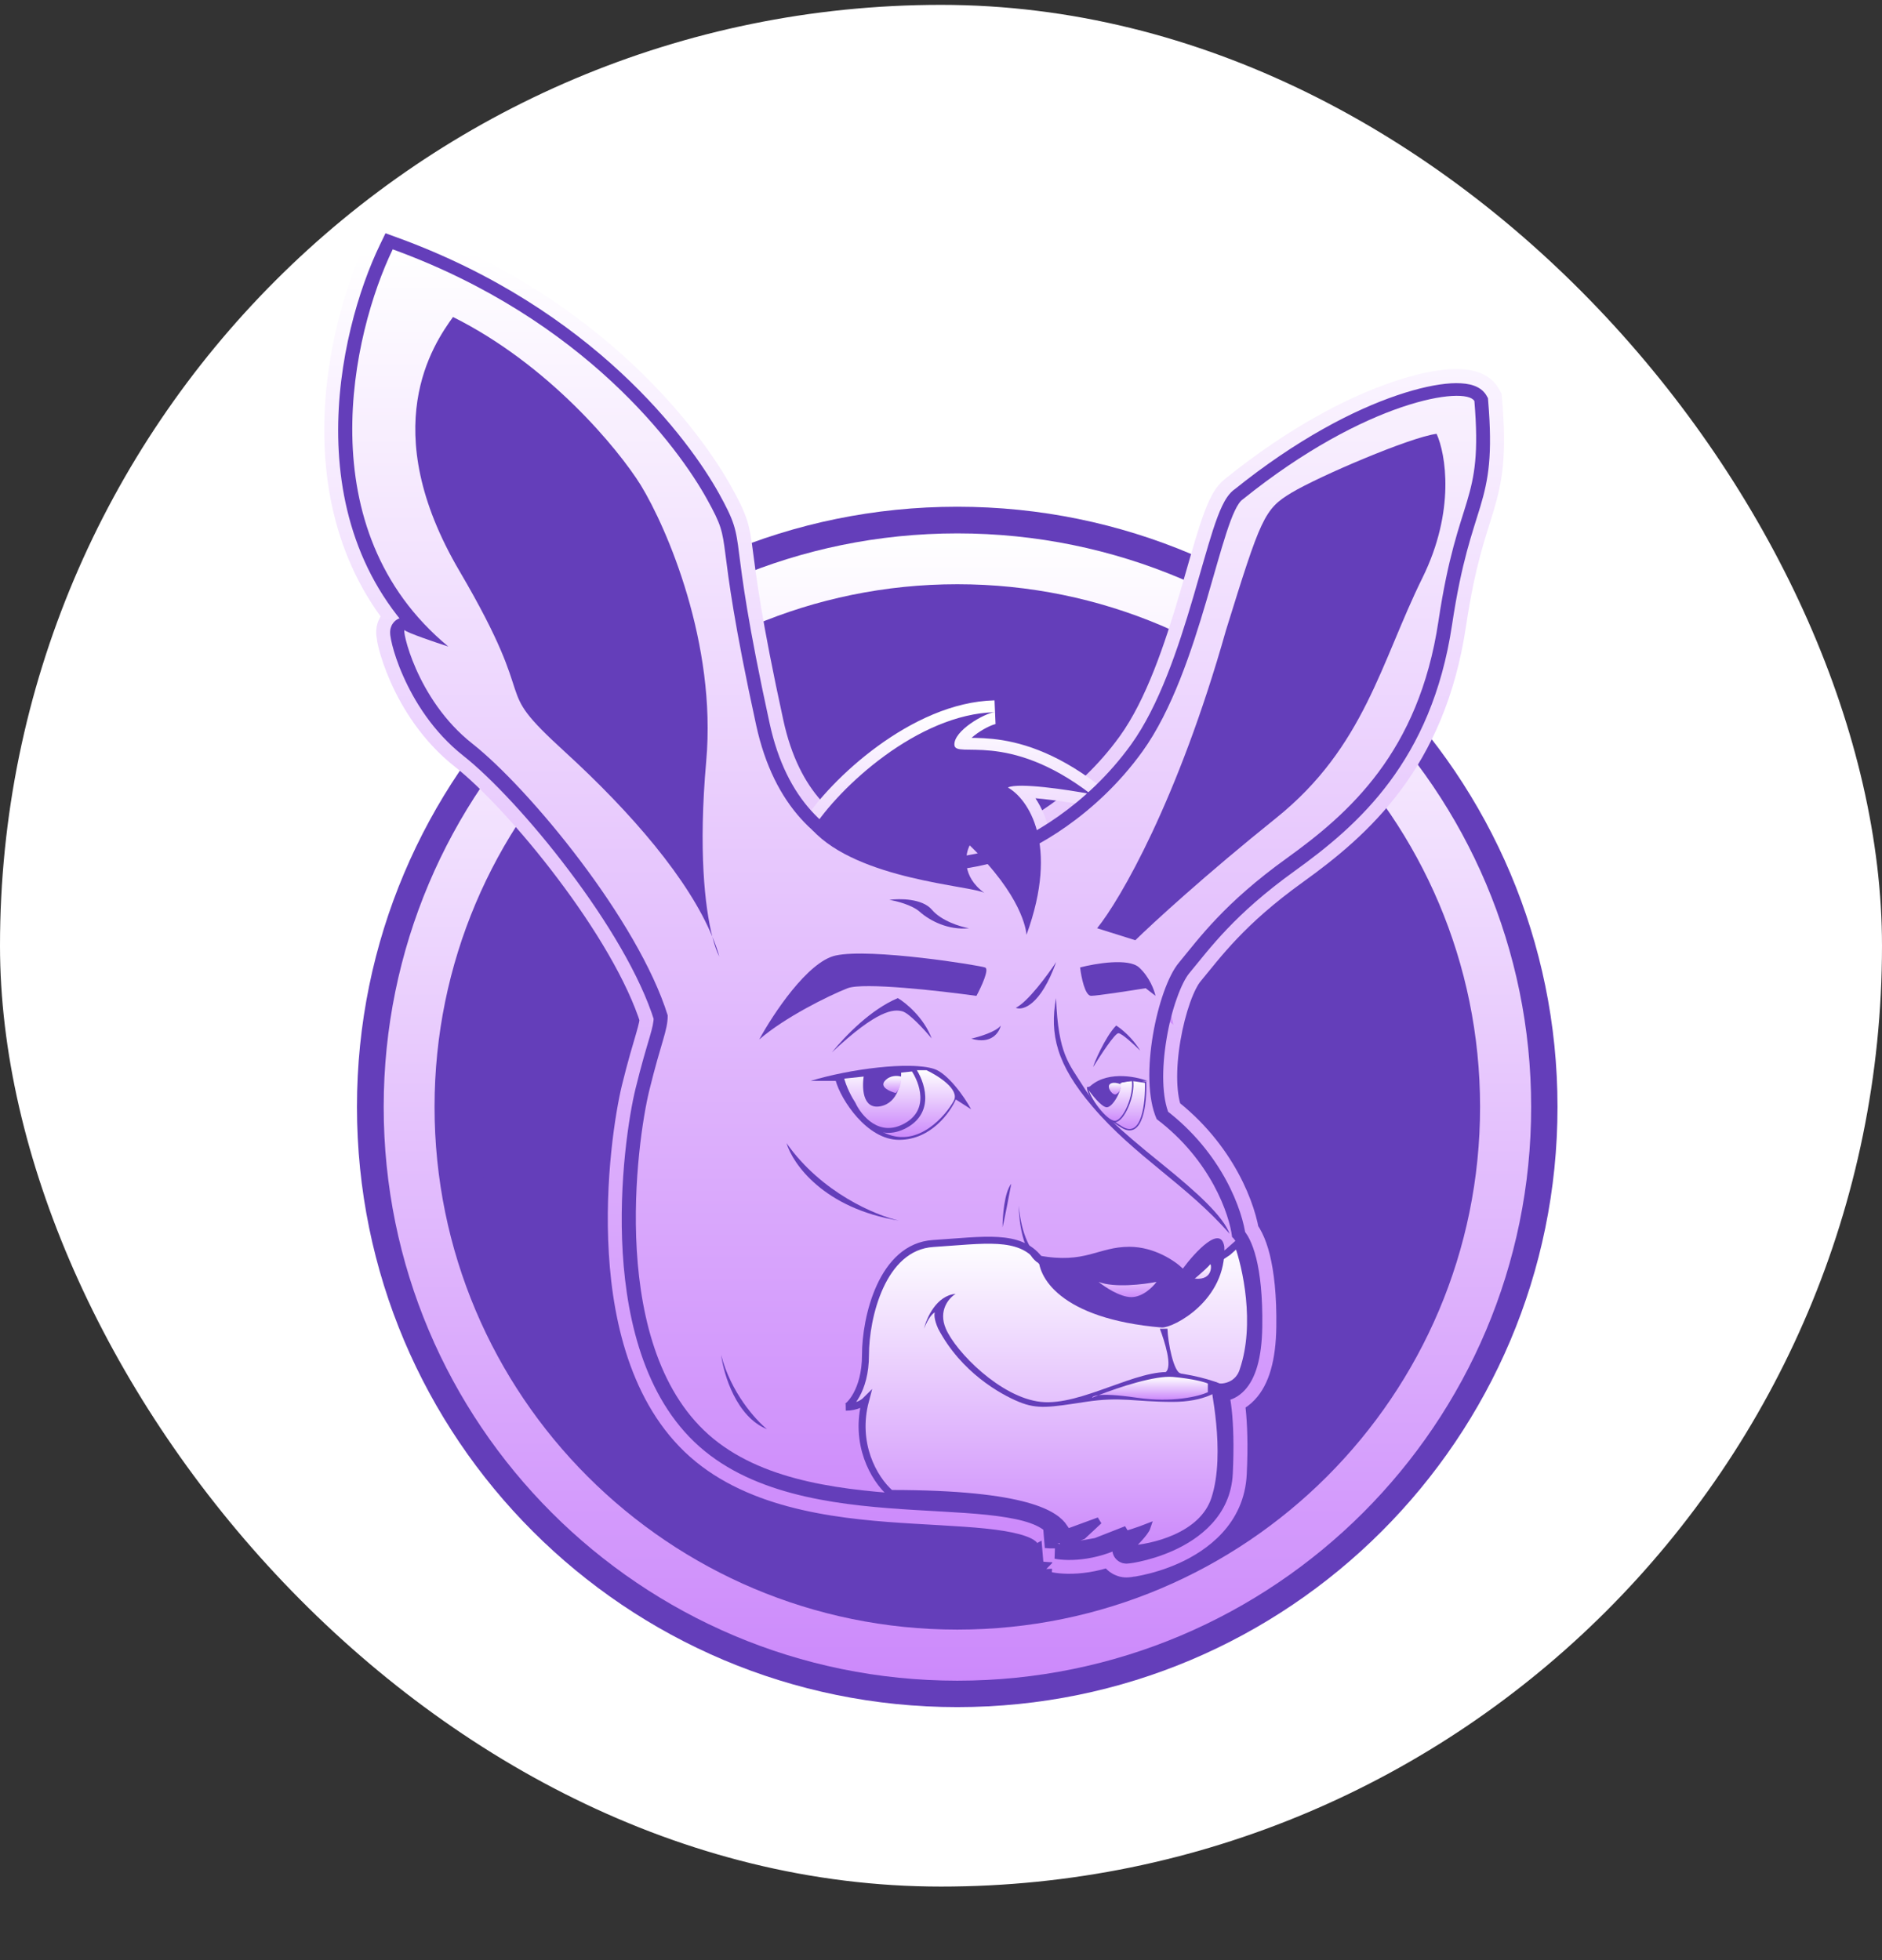 <svg width="24" height="25" viewBox="0 0 24 25" fill="none" xmlns="http://www.w3.org/2000/svg">
<rect x="0" y="0" width="24" height="25" fill="#333333" stroke="none"/>
<rect y="0.062" width="24" height="24" rx="12" fill="white"/>
<path d="M12.207 21.773C16.435 21.773 19.862 18.346 19.862 14.118C19.862 9.89 16.435 6.463 12.207 6.463C7.979 6.463 4.552 9.89 4.552 14.118C4.552 18.346 7.979 21.773 12.207 21.773Z" fill="#643EBA"/>
<path d="M12.209 21.436C16.25 21.436 19.526 18.16 19.526 14.119C19.526 10.079 16.25 6.803 12.209 6.803C8.168 6.803 4.893 10.079 4.893 14.119C4.893 18.16 8.168 21.436 12.209 21.436Z" fill="url(#paint0_linear_4491_1988)"/>
<path d="M12.208 20.504C15.735 20.504 18.594 17.645 18.594 14.118C18.594 10.591 15.735 7.732 12.208 7.732C8.681 7.732 5.822 10.591 5.822 14.118C5.822 17.645 8.681 20.504 12.208 20.504Z" fill="#643EBA" stroke="#643EBA" stroke-width="0.561"/>
<path d="M5.006 3.195L5.128 2.86L4.826 2.75L4.686 3.04L5.006 3.195ZM5.716 8.262L5.606 8.6L5.943 7.987L5.716 8.262ZM8.514 12.966H8.87V12.912L8.854 12.861L8.514 12.966ZM13.539 19.509L13.637 19.851L14.066 19.729L13.852 19.338L13.539 19.509ZM13.344 19.564L13.246 19.222L13.305 19.918L13.344 19.564ZM13.971 19.425L14.216 19.684L13.762 19.136L13.971 19.425ZM13.483 19.703L13.439 19.35L13.414 20.053L13.483 19.703ZM14.347 19.509L14.535 19.811L14.163 19.203L14.347 19.509ZM14.235 19.606L13.98 19.358L13.343 20.012L14.255 19.962L14.235 19.606ZM14.611 19.467L14.945 19.59L14.359 19.215L14.611 19.467ZM15.46 17.671L15.611 17.349L14.647 16.897L15.145 17.838L15.46 17.671ZM15.711 15.792L15.357 15.833L15.374 15.985L15.497 16.077L15.711 15.792ZM14.75 14.289L14.425 14.434L14.462 14.518L14.535 14.573L14.75 14.289ZM18.801 5.13L19.156 5.1L19.149 5.021L19.11 4.953L18.801 5.13ZM15.85 6.382L16.044 6.681L16.059 6.671L16.073 6.66L15.85 6.382ZM12.843 10.962L12.732 10.623L12.729 10.625L12.726 10.626L12.843 10.962ZM4.686 3.04C4.408 3.614 4.118 4.563 4.136 5.575C4.153 6.595 4.486 7.706 5.489 8.536L5.943 7.987C5.143 7.325 4.863 6.436 4.848 5.563C4.833 4.681 5.089 3.843 5.327 3.35L4.686 3.04ZM5.826 7.923C5.743 7.896 5.616 7.853 5.507 7.814C5.452 7.794 5.406 7.776 5.373 7.763C5.357 7.756 5.348 7.752 5.345 7.75C5.344 7.75 5.348 7.752 5.355 7.756C5.358 7.758 5.383 7.773 5.411 7.801L4.908 8.305C4.959 8.356 5.019 8.384 5.027 8.388C5.05 8.4 5.076 8.411 5.1 8.421C5.148 8.441 5.206 8.463 5.265 8.484C5.383 8.527 5.518 8.572 5.606 8.6L5.826 7.923ZM5.411 7.801C5.393 7.782 5.347 7.74 5.275 7.715C5.187 7.685 5.073 7.684 4.969 7.749C4.883 7.802 4.844 7.875 4.83 7.908C4.813 7.946 4.806 7.978 4.803 7.995C4.793 8.053 4.799 8.105 4.801 8.117C4.806 8.163 4.816 8.216 4.829 8.268C4.857 8.377 4.905 8.525 4.978 8.691C5.123 9.02 5.38 9.448 5.802 9.78L6.243 9.221C5.941 8.983 5.745 8.665 5.63 8.403C5.573 8.273 5.538 8.164 5.52 8.094C5.511 8.058 5.509 8.041 5.509 8.042C5.509 8.043 5.51 8.049 5.51 8.057C5.51 8.063 5.511 8.086 5.505 8.117C5.503 8.132 5.497 8.162 5.481 8.198C5.467 8.229 5.429 8.302 5.343 8.355C5.241 8.418 5.127 8.418 5.041 8.388C4.969 8.363 4.925 8.322 4.908 8.305L5.411 7.801ZM5.802 9.78C6.131 10.039 6.639 10.577 7.114 11.208C7.592 11.841 8.004 12.525 8.174 13.072L8.854 12.861C8.648 12.196 8.177 11.433 7.683 10.779C7.188 10.122 6.638 9.532 6.243 9.221L5.802 9.78ZM8.158 12.966C8.158 13.008 8.151 13.047 8.111 13.185C8.072 13.32 8.01 13.52 7.931 13.842L8.624 14.011C8.698 13.708 8.754 13.525 8.795 13.384C8.835 13.247 8.87 13.12 8.87 12.966H8.158ZM7.931 13.842C7.848 14.184 7.707 15.052 7.764 15.986C7.819 16.905 8.072 17.989 8.873 18.643L9.324 18.091C8.762 17.632 8.527 16.809 8.475 15.943C8.423 15.092 8.554 14.296 8.624 14.011L7.931 13.842ZM8.873 18.643C9.658 19.283 10.786 19.382 11.658 19.434C12.118 19.462 12.504 19.477 12.809 19.527C12.958 19.552 13.065 19.582 13.138 19.616C13.208 19.649 13.224 19.675 13.227 19.68L13.852 19.338C13.753 19.158 13.597 19.044 13.439 18.971C13.283 18.898 13.104 18.854 12.925 18.824C12.573 18.766 12.129 18.749 11.701 18.723C10.794 18.668 9.904 18.565 9.324 18.091L8.873 18.643ZM13.441 19.166L13.246 19.222L13.442 19.907L13.637 19.851L13.441 19.166ZM13.305 19.918C13.399 19.929 13.537 19.93 13.685 19.906C13.831 19.883 14.017 19.831 14.179 19.714L13.762 19.136C13.724 19.164 13.659 19.189 13.573 19.202C13.489 19.216 13.415 19.214 13.384 19.21L13.305 19.918ZM13.726 19.166C13.696 19.194 13.637 19.244 13.569 19.287C13.536 19.308 13.506 19.325 13.48 19.336C13.452 19.348 13.439 19.35 13.439 19.35L13.528 20.057C13.697 20.036 13.851 19.953 13.952 19.888C14.062 19.818 14.157 19.74 14.216 19.684L13.726 19.166ZM13.414 20.053C13.629 20.096 14.089 20.088 14.531 19.814L14.155 19.208C13.886 19.375 13.615 19.367 13.553 19.354L13.414 20.053ZM14.531 19.814C14.533 19.812 14.534 19.812 14.535 19.811L14.158 19.207C14.157 19.207 14.156 19.208 14.155 19.208L14.531 19.814ZM14.163 19.203C14.158 19.206 14.154 19.209 14.15 19.211L14.536 19.81C14.534 19.811 14.532 19.813 14.53 19.814L14.163 19.203ZM14.15 19.211C14.079 19.257 14 19.337 13.98 19.358L14.491 19.854C14.498 19.847 14.511 19.834 14.525 19.821C14.532 19.814 14.538 19.81 14.541 19.807C14.546 19.803 14.544 19.805 14.536 19.81L14.15 19.211ZM14.255 19.962C14.323 19.958 14.421 19.944 14.521 19.913C14.616 19.884 14.753 19.829 14.863 19.719L14.359 19.215C14.366 19.208 14.368 19.209 14.357 19.214C14.347 19.219 14.332 19.226 14.313 19.232C14.271 19.244 14.23 19.25 14.215 19.25L14.255 19.962ZM14.277 19.344C14.273 19.353 14.267 19.368 14.258 19.386C14.248 19.405 14.239 19.421 14.23 19.434C14.22 19.449 14.216 19.451 14.22 19.447C14.223 19.445 14.231 19.439 14.244 19.431C14.257 19.424 14.277 19.415 14.304 19.41L14.444 20.108C14.646 20.068 14.767 19.91 14.815 19.841C14.877 19.752 14.921 19.656 14.945 19.59L14.277 19.344ZM14.304 19.41C14.299 19.411 14.278 19.415 14.254 19.423C14.247 19.425 14.234 19.43 14.219 19.437C14.211 19.44 14.167 19.459 14.122 19.5C14.1 19.52 14.048 19.573 14.022 19.661C13.99 19.77 14.012 19.884 14.075 19.971C14.125 20.04 14.186 20.072 14.211 20.084C14.241 20.098 14.266 20.105 14.28 20.109C14.325 20.12 14.363 20.119 14.365 20.119C14.376 20.119 14.386 20.118 14.392 20.118C14.404 20.117 14.415 20.116 14.424 20.115C14.459 20.111 14.509 20.103 14.568 20.09C14.685 20.065 14.857 20.018 15.038 19.936C15.385 19.779 15.869 19.443 15.899 18.802L15.188 18.768C15.177 19.003 15.006 19.168 14.745 19.287C14.621 19.342 14.499 19.376 14.417 19.394C14.376 19.403 14.349 19.407 14.342 19.407C14.34 19.408 14.343 19.407 14.348 19.407C14.351 19.407 14.358 19.406 14.368 19.406C14.372 19.406 14.381 19.407 14.391 19.407C14.399 19.408 14.421 19.41 14.448 19.416C14.461 19.419 14.487 19.426 14.517 19.441C14.541 19.452 14.602 19.485 14.653 19.554C14.715 19.641 14.738 19.755 14.705 19.864C14.679 19.951 14.627 20.004 14.605 20.024C14.561 20.065 14.517 20.084 14.51 20.087C14.495 20.094 14.482 20.098 14.476 20.1C14.464 20.104 14.454 20.106 14.452 20.107C14.448 20.108 14.445 20.108 14.444 20.108L14.304 19.41ZM15.899 18.802C15.917 18.436 15.906 18.159 15.884 17.956C15.864 17.77 15.83 17.608 15.775 17.505L15.145 17.838C15.132 17.813 15.157 17.858 15.176 18.033C15.193 18.192 15.204 18.432 15.188 18.768L15.899 18.802ZM15.309 17.994C15.499 18.083 15.783 18.084 16 17.854C16.189 17.655 16.27 17.336 16.276 16.925L15.563 16.914C15.561 17.085 15.542 17.2 15.521 17.273C15.5 17.347 15.48 17.367 15.482 17.365C15.488 17.359 15.508 17.344 15.541 17.339C15.57 17.335 15.593 17.34 15.611 17.349L15.309 17.994ZM16.276 16.925C16.282 16.519 16.246 16.219 16.193 16.003C16.166 15.895 16.133 15.802 16.095 15.726C16.062 15.658 16.009 15.57 15.924 15.507L15.497 16.077C15.45 16.042 15.443 16.013 15.457 16.042C15.467 16.062 15.484 16.103 15.501 16.174C15.536 16.316 15.568 16.552 15.563 16.914L16.276 16.925ZM16.064 15.752C16.022 15.382 15.741 14.593 14.965 14.005L14.535 14.573C15.14 15.031 15.334 15.636 15.357 15.833L16.064 15.752ZM15.075 14.143C15.002 13.98 14.989 13.651 15.053 13.275C15.083 13.097 15.127 12.928 15.176 12.789C15.228 12.643 15.277 12.557 15.303 12.525L14.754 12.071C14.648 12.199 14.566 12.377 14.505 12.551C14.44 12.732 14.386 12.942 14.35 13.156C14.281 13.562 14.261 14.069 14.425 14.434L15.075 14.143ZM15.303 12.525C15.57 12.203 15.863 11.792 16.615 11.251L16.198 10.673C15.363 11.274 15.016 11.754 14.754 12.071L15.303 12.525ZM16.615 11.251C17.444 10.655 18.423 9.801 18.694 7.994L17.989 7.889C17.759 9.422 16.956 10.128 16.198 10.673L16.615 11.251ZM18.694 7.994C18.814 7.19 18.948 6.848 19.048 6.512C19.16 6.138 19.215 5.807 19.156 5.1L18.446 5.159C18.498 5.788 18.449 6.029 18.365 6.309C18.271 6.627 18.119 7.023 17.989 7.889L18.694 7.994ZM19.11 4.953C19.021 4.797 18.864 4.747 18.787 4.729C18.694 4.707 18.591 4.704 18.493 4.709C18.293 4.721 18.042 4.774 17.759 4.871C17.188 5.065 16.442 5.448 15.626 6.105L16.073 6.66C16.831 6.05 17.504 5.71 17.988 5.545C18.232 5.462 18.417 5.428 18.535 5.421C18.563 5.419 18.585 5.419 18.602 5.42C18.619 5.421 18.626 5.423 18.626 5.423C18.626 5.423 18.622 5.422 18.616 5.42C18.611 5.418 18.601 5.414 18.589 5.407C18.566 5.393 18.524 5.363 18.491 5.306L19.11 4.953ZM15.656 6.084C15.529 6.166 15.46 6.301 15.424 6.377C15.379 6.472 15.338 6.585 15.299 6.704C15.223 6.939 15.137 7.252 15.045 7.566C14.852 8.222 14.616 8.924 14.28 9.39L14.858 9.806C15.274 9.228 15.539 8.413 15.729 7.767C15.828 7.43 15.904 7.147 15.977 6.925C16.012 6.815 16.043 6.735 16.068 6.682C16.102 6.611 16.101 6.644 16.044 6.681L15.656 6.084ZM14.28 9.39C13.727 10.157 12.993 10.538 12.732 10.623L12.954 11.3C13.343 11.173 14.208 10.709 14.858 9.806L14.28 9.39ZM12.726 10.626C12.336 10.762 11.732 10.845 11.193 10.673C10.684 10.512 10.192 10.114 9.99 9.188L9.294 9.34C9.548 10.508 10.218 11.112 10.977 11.352C11.705 11.583 12.473 11.469 12.961 11.298L12.726 10.626ZM9.99 9.188C9.707 7.892 9.643 7.346 9.603 7.042C9.584 6.891 9.567 6.764 9.525 6.631C9.482 6.499 9.418 6.374 9.327 6.21L8.704 6.555C8.794 6.718 8.827 6.79 8.847 6.85C8.866 6.91 8.876 6.972 8.897 7.133C8.938 7.452 9.005 8.019 9.294 9.34L9.99 9.188ZM9.327 6.21C8.934 5.5 7.677 3.787 5.128 2.86L4.885 3.53C7.235 4.384 8.373 5.957 8.704 6.555L9.327 6.21Z" fill="url(#paint1_linear_4491_1988)"/>
<path d="M10.656 12.187C10.3 12.265 9.858 12.934 9.682 13.258C10.002 12.98 10.559 12.702 10.809 12.604C11.01 12.526 11.988 12.637 12.452 12.702C12.512 12.59 12.619 12.362 12.563 12.34C12.493 12.312 11.101 12.089 10.656 12.187Z" fill="#643EBA"/>
<path d="M13.914 12.701C13.836 12.701 13.788 12.46 13.774 12.339C13.969 12.288 14.392 12.217 14.526 12.339C14.66 12.462 14.721 12.631 14.735 12.701L14.61 12.604C14.41 12.636 13.992 12.701 13.914 12.701Z" fill="#643EBA"/>
<path d="M10.357 10.583C10.696 10.044 11.707 9.106 12.686 9.084C12.561 9.092 12.158 9.321 12.171 9.502C12.185 9.683 12.839 9.307 13.911 10.128C13.614 10.072 12.987 9.978 12.853 10.044C13.109 10.188 13.513 10.765 13.09 11.923C13.091 11.932 13.09 11.933 13.09 11.924C13.09 11.923 13.09 11.923 13.09 11.923C13.087 11.862 13.029 11.421 12.366 10.782C12.306 10.897 12.261 11.178 12.554 11.389C12.557 11.391 12.559 11.393 12.561 11.395C12.559 11.393 12.556 11.391 12.554 11.389C12.396 11.295 10.945 11.226 10.357 10.583Z" fill="#643EBA"/>
<path d="M10.656 12.187C10.3 12.265 9.858 12.934 9.682 13.258C10.002 12.98 10.559 12.702 10.809 12.604C11.01 12.526 11.988 12.637 12.452 12.702C12.512 12.59 12.619 12.362 12.563 12.34C12.493 12.312 11.101 12.089 10.656 12.187Z" stroke="url(#paint2_linear_4491_1988)" stroke-width="0.303"/>
<path d="M13.914 12.701C13.836 12.701 13.788 12.46 13.774 12.339C13.969 12.288 14.392 12.217 14.526 12.339C14.66 12.462 14.721 12.631 14.735 12.701L14.61 12.604C14.41 12.636 13.992 12.701 13.914 12.701Z" stroke="url(#paint3_linear_4491_1988)" stroke-width="0.303"/>
<path d="M13.09 11.923C13.513 10.765 13.109 10.188 12.853 10.044C12.987 9.978 13.614 10.072 13.911 10.128C12.839 9.307 12.185 9.683 12.171 9.502C12.158 9.321 12.561 9.092 12.686 9.084C11.707 9.106 10.696 10.044 10.357 10.583C10.945 11.226 12.396 11.295 12.554 11.389M13.09 11.923C13.091 11.932 13.09 11.933 13.09 11.924C13.09 11.923 13.09 11.923 13.09 11.923ZM13.09 11.923C13.087 11.862 13.029 11.421 12.366 10.782C12.306 10.897 12.261 11.178 12.554 11.389M12.554 11.389C12.557 11.391 12.559 11.393 12.561 11.395C12.559 11.393 12.556 11.391 12.554 11.389Z" stroke="url(#paint4_linear_4491_1988)" stroke-width="0.303"/>
<path d="M5.006 3.197L5.067 3.03L4.916 2.975L4.846 3.12L5.006 3.197ZM5.716 8.264L5.661 8.433L5.829 8.127L5.716 8.264ZM8.514 12.969H8.692V12.942L8.684 12.916L8.514 12.969ZM13.539 19.511L13.588 19.682L13.802 19.621L13.695 19.425L13.539 19.511ZM13.344 19.567L13.295 19.395L13.324 19.744L13.344 19.567ZM13.97 19.427L14.093 19.557L13.866 19.283L13.97 19.427ZM13.483 19.706L13.461 19.529L13.448 19.88L13.483 19.706ZM14.346 19.511L14.441 19.662L14.254 19.358L14.346 19.511ZM14.235 19.608L14.107 19.484L13.789 19.811L14.245 19.786L14.235 19.608ZM14.611 19.469L14.778 19.531L14.485 19.343L14.611 19.469ZM15.46 17.673L15.535 17.512L15.053 17.286L15.302 17.757L15.46 17.673ZM15.71 15.794L15.533 15.815L15.542 15.891L15.603 15.937L15.71 15.794ZM14.75 14.291L14.587 14.364L14.606 14.405L14.642 14.433L14.75 14.291ZM18.8 5.132L18.978 5.117L18.975 5.078L18.955 5.043L18.8 5.132ZM15.849 6.385L15.947 6.534L15.954 6.529L15.961 6.523L15.849 6.385ZM12.843 10.964L12.787 10.795L12.784 10.796L12.843 10.964ZM4.846 3.12C4.578 3.674 4.296 4.595 4.313 5.574C4.33 6.558 4.65 7.613 5.602 8.401L5.829 8.127C4.978 7.422 4.685 6.478 4.669 5.568C4.654 4.654 4.919 3.788 5.166 3.274L4.846 3.12ZM5.771 8.094C5.686 8.067 5.557 8.024 5.446 7.984C5.39 7.963 5.341 7.945 5.304 7.929C5.286 7.922 5.273 7.916 5.265 7.912C5.249 7.904 5.266 7.91 5.285 7.929L5.033 8.181C5.061 8.208 5.096 8.225 5.106 8.231C5.124 8.24 5.146 8.249 5.168 8.258C5.212 8.277 5.267 8.298 5.325 8.319C5.441 8.36 5.574 8.405 5.661 8.433L5.771 8.094ZM5.285 7.929C5.275 7.919 5.252 7.898 5.216 7.885C5.172 7.87 5.114 7.87 5.062 7.902C5.019 7.929 4.999 7.966 4.992 7.983C4.984 8.002 4.98 8.018 4.978 8.028C4.973 8.059 4.976 8.089 4.977 8.101C4.981 8.135 4.99 8.178 5.002 8.227C5.027 8.326 5.071 8.464 5.141 8.621C5.279 8.934 5.52 9.334 5.912 9.642L6.132 9.363C5.8 9.101 5.59 8.756 5.467 8.477C5.405 8.338 5.367 8.219 5.347 8.14C5.337 8.099 5.333 8.074 5.332 8.063C5.331 8.053 5.333 8.066 5.33 8.088C5.328 8.095 5.325 8.11 5.318 8.128C5.311 8.143 5.292 8.179 5.249 8.205C5.198 8.237 5.142 8.237 5.099 8.222C5.063 8.21 5.042 8.189 5.033 8.181L5.285 7.929ZM5.912 9.642C6.257 9.915 6.776 10.465 7.256 11.103C7.738 11.741 8.165 12.445 8.344 13.021L8.684 12.916C8.487 12.281 8.03 11.537 7.541 10.888C7.05 10.238 6.511 9.661 6.132 9.363L5.912 9.642ZM8.336 12.969C8.336 13.038 8.322 13.1 8.282 13.237C8.242 13.373 8.182 13.569 8.104 13.887L8.45 13.971C8.526 13.663 8.583 13.476 8.624 13.337C8.664 13.2 8.692 13.094 8.692 12.969H8.336ZM8.104 13.887C8.024 14.214 7.886 15.064 7.941 15.977C7.996 16.883 8.244 17.902 8.986 18.507L9.211 18.231C8.589 17.724 8.35 16.835 8.297 15.956C8.244 15.084 8.377 14.27 8.45 13.971L8.104 13.887ZM8.986 18.507C9.719 19.106 10.787 19.205 11.668 19.259C12.121 19.286 12.521 19.301 12.837 19.354C12.994 19.38 13.119 19.413 13.213 19.457C13.305 19.5 13.356 19.548 13.383 19.596L13.695 19.425C13.621 19.29 13.499 19.198 13.363 19.134C13.228 19.071 13.067 19.031 12.896 19.002C12.555 18.945 12.126 18.93 11.69 18.903C10.792 18.849 9.842 18.747 9.211 18.231L8.986 18.507ZM13.49 19.34L13.295 19.395L13.393 19.738L13.588 19.682L13.49 19.34ZM13.324 19.744C13.402 19.752 13.525 19.753 13.657 19.732C13.788 19.712 13.943 19.666 14.075 19.572L13.866 19.283C13.797 19.333 13.702 19.364 13.601 19.381C13.501 19.396 13.411 19.395 13.364 19.39L13.324 19.744ZM13.848 19.298C13.811 19.333 13.743 19.39 13.665 19.439C13.583 19.491 13.51 19.523 13.461 19.529L13.505 19.882C13.634 19.866 13.761 19.8 13.856 19.74C13.955 19.677 14.041 19.605 14.093 19.557L13.848 19.298ZM13.448 19.88C13.625 19.916 14.038 19.912 14.437 19.664L14.249 19.362C13.937 19.555 13.618 19.551 13.518 19.531L13.448 19.88ZM14.437 19.664C14.438 19.663 14.439 19.663 14.441 19.662L14.252 19.36C14.251 19.36 14.25 19.361 14.249 19.362L14.437 19.664ZM14.254 19.358C14.252 19.36 14.249 19.361 14.246 19.363L14.439 19.663C14.439 19.663 14.438 19.663 14.438 19.663L14.254 19.358ZM14.246 19.363C14.194 19.397 14.128 19.462 14.107 19.484L14.362 19.732C14.372 19.723 14.388 19.707 14.405 19.691C14.414 19.683 14.421 19.677 14.428 19.671C14.436 19.665 14.439 19.663 14.439 19.663L14.246 19.363ZM14.245 19.786C14.3 19.783 14.383 19.771 14.468 19.745C14.551 19.72 14.656 19.675 14.736 19.595L14.485 19.343C14.464 19.363 14.423 19.386 14.364 19.404C14.308 19.421 14.253 19.429 14.225 19.43L14.245 19.786ZM14.443 19.407C14.431 19.441 14.406 19.494 14.376 19.538C14.36 19.56 14.347 19.575 14.337 19.584C14.326 19.593 14.326 19.589 14.339 19.587L14.409 19.936C14.538 19.91 14.623 19.806 14.668 19.741C14.72 19.667 14.757 19.586 14.778 19.531L14.443 19.407ZM14.339 19.587C14.334 19.588 14.322 19.59 14.309 19.594C14.306 19.595 14.299 19.598 14.291 19.601C14.287 19.603 14.265 19.613 14.242 19.633C14.232 19.643 14.206 19.67 14.193 19.714C14.176 19.768 14.187 19.825 14.219 19.869C14.244 19.903 14.274 19.919 14.287 19.925C14.302 19.933 14.315 19.936 14.322 19.938C14.344 19.943 14.364 19.943 14.365 19.943C14.371 19.943 14.377 19.943 14.38 19.942C14.388 19.942 14.396 19.941 14.403 19.94C14.431 19.937 14.476 19.93 14.53 19.918C14.638 19.895 14.797 19.851 14.964 19.776C15.29 19.629 15.695 19.335 15.721 18.796L15.365 18.779C15.349 19.116 15.101 19.323 14.817 19.451C14.68 19.513 14.546 19.55 14.454 19.57C14.409 19.58 14.376 19.585 14.362 19.587C14.358 19.587 14.358 19.587 14.359 19.587C14.359 19.587 14.362 19.587 14.367 19.587C14.369 19.587 14.373 19.587 14.377 19.587C14.381 19.587 14.392 19.588 14.406 19.591C14.412 19.593 14.425 19.597 14.44 19.604C14.452 19.61 14.483 19.626 14.508 19.66C14.539 19.704 14.55 19.761 14.534 19.815C14.521 19.859 14.495 19.885 14.484 19.895C14.462 19.916 14.44 19.925 14.437 19.926C14.429 19.93 14.423 19.932 14.42 19.933C14.411 19.936 14.405 19.937 14.409 19.936L14.339 19.587ZM15.721 18.796C15.738 18.437 15.728 18.169 15.707 17.977C15.687 17.794 15.655 17.662 15.617 17.59L15.302 17.757C15.302 17.756 15.31 17.774 15.322 17.822C15.332 17.867 15.343 17.931 15.352 18.016C15.371 18.186 15.382 18.435 15.365 18.779L15.721 18.796ZM15.384 17.835C15.516 17.897 15.714 17.899 15.87 17.734C16.012 17.584 16.091 17.322 16.097 16.924L15.741 16.919C15.736 17.29 15.659 17.439 15.611 17.49C15.578 17.525 15.552 17.52 15.535 17.512L15.384 17.835ZM16.097 16.924C16.103 16.529 16.069 16.245 16.02 16.048C15.995 15.949 15.966 15.869 15.935 15.807C15.907 15.749 15.868 15.69 15.817 15.652L15.603 15.937C15.589 15.926 15.597 15.926 15.616 15.965C15.633 15.999 15.654 16.053 15.674 16.134C15.713 16.294 15.746 16.546 15.741 16.919L16.097 16.924ZM15.887 15.774C15.85 15.448 15.591 14.705 14.857 14.149L14.642 14.433C15.29 14.924 15.506 15.575 15.533 15.815L15.887 15.774ZM14.912 14.218C14.817 14.004 14.812 13.631 14.877 13.247C14.908 13.06 14.954 12.881 15.008 12.732C15.062 12.578 15.119 12.47 15.165 12.414L14.891 12.187C14.805 12.291 14.731 12.445 14.672 12.613C14.611 12.784 14.56 12.983 14.525 13.188C14.458 13.587 14.446 14.049 14.587 14.364L14.912 14.218ZM15.165 12.414C15.431 12.093 15.738 11.664 16.51 11.109L16.302 10.82C15.488 11.405 15.154 11.868 14.891 12.187L15.165 12.414ZM16.51 11.109C17.321 10.525 18.256 9.709 18.517 7.97L18.165 7.917C17.924 9.519 17.078 10.262 16.302 10.82L16.51 11.109ZM18.517 7.97C18.64 7.15 18.778 6.795 18.877 6.463C18.982 6.113 19.035 5.805 18.978 5.117L18.623 5.147C18.677 5.795 18.626 6.058 18.536 6.362C18.44 6.684 18.292 7.067 18.165 7.917L18.517 7.97ZM18.955 5.043C18.903 4.953 18.809 4.919 18.746 4.904C18.675 4.888 18.592 4.884 18.503 4.889C18.323 4.9 18.089 4.949 17.816 5.042C17.267 5.228 16.539 5.601 15.738 6.246L15.961 6.523C16.733 5.902 17.425 5.551 17.93 5.379C18.184 5.293 18.386 5.253 18.524 5.245C18.594 5.241 18.64 5.245 18.666 5.251C18.7 5.259 18.669 5.262 18.646 5.22L18.955 5.043ZM15.752 6.235C15.672 6.288 15.62 6.381 15.584 6.456C15.544 6.54 15.506 6.645 15.468 6.761C15.393 6.993 15.31 7.299 15.216 7.618C15.024 8.272 14.78 9.002 14.424 9.496L14.713 9.704C15.109 9.154 15.367 8.367 15.557 7.719C15.655 7.388 15.733 7.097 15.807 6.872C15.843 6.76 15.876 6.672 15.906 6.608C15.941 6.535 15.957 6.527 15.947 6.534L15.752 6.235ZM14.424 9.496C13.847 10.297 13.08 10.699 12.787 10.795L12.898 11.133C13.255 11.016 14.088 10.573 14.713 9.704L14.424 9.496ZM12.784 10.796C12.37 10.941 11.725 11.031 11.138 10.845C10.567 10.664 10.03 10.214 9.815 9.228L9.467 9.304C9.709 10.411 10.334 10.964 11.03 11.185C11.711 11.401 12.438 11.294 12.902 11.132L12.784 10.796ZM9.815 9.228C9.531 7.926 9.466 7.374 9.426 7.067C9.407 6.913 9.392 6.803 9.355 6.688C9.318 6.574 9.261 6.462 9.171 6.298L8.859 6.471C8.949 6.634 8.99 6.719 9.016 6.798C9.041 6.876 9.053 6.954 9.073 7.112C9.114 7.427 9.18 7.989 9.467 9.304L9.815 9.228ZM9.171 6.298C8.793 5.616 7.566 3.939 5.067 3.03L4.945 3.364C7.345 4.237 8.513 5.845 8.859 6.471L9.171 6.298Z" fill="#643EBA"/>
<path d="M5.717 8.246C3.913 6.754 4.493 4.247 5.008 3.18C7.457 4.071 8.655 5.713 9.016 6.367C9.378 7.021 9.072 6.632 9.643 9.249C10.099 11.342 11.967 11.253 12.844 10.947C13.169 10.84 13.969 10.418 14.57 9.583C15.322 8.539 15.572 6.548 15.851 6.367C17.424 5.101 18.691 4.92 18.802 5.115C18.913 6.451 18.593 6.256 18.343 7.926C18.092 9.597 17.201 10.376 16.408 10.947C15.614 11.518 15.294 11.963 15.03 12.283C14.765 12.603 14.515 13.745 14.751 14.274C15.442 14.797 15.679 15.494 15.712 15.777C15.786 15.833 15.932 16.136 15.921 16.904C15.909 17.673 15.61 17.726 15.461 17.656C15.503 17.735 15.578 18.068 15.545 18.77C15.503 19.647 14.236 19.772 14.376 19.744C14.487 19.722 14.58 19.54 14.612 19.452C14.512 19.552 14.32 19.586 14.236 19.591C14.259 19.567 14.312 19.517 14.344 19.496C13.989 19.716 13.623 19.716 13.485 19.688C13.663 19.666 13.884 19.494 13.972 19.41C13.771 19.555 13.471 19.563 13.345 19.549L13.54 19.494C13.137 18.756 10.464 19.466 9.1 18.352C7.736 17.238 8.126 14.538 8.279 13.912C8.432 13.285 8.515 13.146 8.515 12.951C8.139 11.74 6.748 10.056 6.024 9.485C5.3 8.915 5.119 7.996 5.161 8.038C5.194 8.071 5.546 8.191 5.717 8.246Z" fill="url(#paint5_linear_4491_1988)"/>
<path d="M15.634 8.039C15.021 10.21 14.284 11.477 13.991 11.839L14.478 11.992C14.701 11.774 15.372 11.157 16.274 10.433C17.401 9.528 17.61 8.442 18.139 7.371C18.562 6.513 18.436 5.788 18.32 5.533C17.986 5.575 16.817 6.076 16.469 6.285C16.121 6.494 16.079 6.605 15.634 8.039Z" fill="#643EBA"/>
<path d="M9.173 12.2C9.146 12.15 9.115 12.067 9.084 11.947C8.783 11.22 8.068 10.379 7.197 9.583C6.222 8.692 6.932 9.11 5.861 7.286C4.789 5.463 5.526 4.391 5.777 4.043C7.002 4.655 7.884 5.727 8.171 6.187C8.505 6.734 9.14 8.205 9.006 9.708C8.905 10.847 8.989 11.573 9.084 11.947C9.12 12.033 9.15 12.117 9.173 12.2Z" fill="#643EBA"/>
<path d="M11.037 17.864C10.892 18.41 11.139 18.857 11.357 19.048C13.111 19.048 13.463 19.321 13.57 19.479L13.347 19.549H13.598L14.015 19.396L13.807 19.59L13.528 19.702H13.737L13.974 19.66L14.364 19.507L14.266 19.59C14.355 19.579 14.544 19.512 14.628 19.479C14.606 19.546 14.461 19.693 14.391 19.758C14.693 19.744 15.335 19.596 15.491 19.117C15.686 18.519 15.463 17.628 15.491 17.67C15.519 17.711 15.783 17.711 15.853 17.475C16.053 16.885 15.89 16.152 15.783 15.86L15.658 15.971L15.157 16.305C14.605 16.329 13.45 16.311 13.25 16.055C12.999 15.735 12.554 15.818 11.9 15.86C11.245 15.902 11.037 16.807 11.037 17.28C11.037 17.753 10.814 17.947 10.786 17.948C10.92 17.948 11.009 17.892 11.037 17.864Z" fill="url(#paint6_linear_4491_1988)" stroke="#643EBA" stroke-width="0.089"/>
<path d="M12.187 16.502C11.942 16.524 11.816 16.808 11.783 16.947C11.839 16.803 11.899 16.748 11.922 16.739C11.913 16.757 11.909 16.825 11.964 16.947C12.257 17.504 12.758 17.783 12.994 17.88C13.231 17.977 13.384 17.95 13.843 17.88C14.303 17.81 14.456 17.88 14.957 17.88C15.358 17.88 15.56 17.741 15.611 17.671C15.541 17.634 15.313 17.549 14.957 17.504C14.511 17.448 13.788 17.936 13.273 17.88C12.758 17.824 12.187 17.24 12.062 16.947C11.961 16.713 12.103 16.553 12.187 16.502Z" fill="#643EBA"/>
<path d="M14.819 16.932C13.505 16.821 13.223 16.273 13.246 16.013C13.845 16.125 13.998 15.902 14.402 15.902C14.725 15.902 14.991 16.088 15.084 16.18C15.242 15.967 15.568 15.613 15.613 15.902C15.641 16.584 14.972 16.932 14.819 16.932Z" fill="#643EBA"/>
<path d="M14.427 16.544C14.283 16.544 14.089 16.415 14.01 16.35C14.21 16.428 14.585 16.382 14.748 16.35C14.701 16.415 14.572 16.544 14.427 16.544Z" fill="#643EBA"/>
<path d="M15.236 16.308C15.297 16.257 15.42 16.149 15.431 16.127C15.445 16.099 15.487 16.336 15.236 16.308Z" fill="#643EBA"/>
<path d="M14.861 17.504C14.961 17.437 14.847 17.096 14.791 16.947H14.888C14.893 17.124 14.966 17.496 15.056 17.518C15.145 17.54 14.958 17.504 14.861 17.504Z" fill="#643EBA"/>
<path d="M14.427 16.544C14.283 16.544 14.089 16.415 14.01 16.35C14.21 16.428 14.585 16.382 14.748 16.35C14.701 16.415 14.572 16.544 14.427 16.544Z" fill="url(#paint7_linear_4491_1988)"/>
<path d="M15.236 16.308C15.297 16.257 15.42 16.149 15.431 16.127C15.445 16.099 15.487 16.336 15.236 16.308Z" fill="url(#paint8_linear_4491_1988)"/>
<path d="M14.01 17.794C13.98 17.806 13.952 17.817 13.928 17.827C13.928 17.815 13.949 17.801 14.01 17.794C14.273 17.692 14.728 17.542 14.958 17.562C15.214 17.585 15.361 17.627 15.403 17.646V17.757C15.292 17.808 14.955 17.894 14.498 17.827C14.239 17.789 14.091 17.785 14.01 17.794Z" fill="url(#paint9_linear_4491_1988)"/>
<path d="M11.911 13.633C11.605 13.535 10.839 13.633 10.338 13.786H10.658C10.723 14.023 11.053 14.538 11.465 14.538C11.877 14.538 12.12 14.18 12.189 14.023L12.384 14.148C12.3 13.99 12.084 13.688 11.911 13.633Z" fill="#643EBA"/>
<path d="M10.03 14.58C10.109 14.845 10.506 15.412 11.464 15.568C11.172 15.503 10.476 15.215 10.03 14.58Z" fill="#643EBA"/>
<path d="M9.196 17.281C9.229 17.532 9.391 18.072 9.781 18.228C9.637 18.112 9.319 17.76 9.196 17.281Z" fill="#643EBA"/>
<path d="M12.163 14.04C12.241 13.895 11.963 13.72 11.815 13.65H11.648L11.272 13.831C11.142 13.98 10.966 14.313 11.3 14.458C11.717 14.639 12.065 14.221 12.163 14.04Z" fill="url(#paint10_linear_4491_1988)"/>
<path d="M11.548 14.357C11.893 14.167 11.757 13.795 11.645 13.633L10.727 13.73C10.76 13.875 10.843 14.023 10.88 14.078C10.959 14.25 11.203 14.546 11.548 14.357Z" fill="url(#paint11_linear_4491_1988)" stroke="#643EBA" stroke-width="0.062"/>
<path d="M11.45 12.73C11.108 12.873 10.784 13.206 10.608 13.423C11.195 12.87 11.4 12.871 11.505 12.898C11.594 12.92 11.793 13.139 11.881 13.245C11.781 12.978 11.552 12.791 11.45 12.73Z" fill="#643EBA"/>
<path d="M12.386 13.247C12.488 13.224 12.706 13.158 12.762 13.08C12.743 13.168 12.642 13.325 12.386 13.247Z" fill="#643EBA"/>
<path d="M12.954 12.854C13.042 12.891 13.269 12.826 13.469 12.27C13.362 12.432 13.11 12.776 12.954 12.854Z" fill="#643EBA"/>
<path d="M12.785 15.654C12.785 15.515 12.807 15.209 12.896 15.098C12.869 15.246 12.807 15.565 12.785 15.654Z" fill="#643EBA"/>
<path d="M13.229 16.101C13.04 15.967 12.992 15.562 12.992 15.377C13.026 15.778 13.164 15.971 13.229 16.017C13.238 16.045 13.251 16.101 13.229 16.101Z" fill="#643EBA"/>
<path d="M14.234 13.08C14.095 13.219 13.941 13.581 13.941 13.609C14.03 13.465 14.217 13.178 14.262 13.178C14.306 13.178 14.466 13.326 14.54 13.4C14.44 13.233 14.294 13.117 14.234 13.08Z" fill="#643EBA"/>
<path d="M13.927 14.108C13.473 13.574 13.384 13.19 13.467 12.73C13.495 13.454 13.634 13.566 13.815 13.858C13.996 14.15 14.233 14.374 14.818 14.846C15.285 15.224 15.597 15.514 15.681 15.737C15.138 15.113 14.47 14.749 13.927 14.108Z" fill="#643EBA"/>
<path d="M11.73 11.63C11.63 11.541 11.429 11.491 11.341 11.477C11.471 11.459 11.761 11.458 11.884 11.603C12.006 11.747 12.25 11.821 12.357 11.839C12.092 11.867 11.856 11.742 11.73 11.63Z" fill="#643EBA"/>
<path d="M11.227 14.11C10.993 14.154 10.99 13.859 11.018 13.706L11.491 13.65C11.5 13.785 11.46 14.065 11.227 14.11Z" fill="#643EBA"/>
<path d="M11.283 13.787C11.216 13.865 11.348 13.922 11.422 13.941C11.489 13.885 11.496 13.778 11.492 13.732C11.45 13.718 11.35 13.71 11.283 13.787Z" fill="url(#paint12_linear_4491_1988)"/>
<path d="M10.656 12.187C10.3 12.265 9.858 12.934 9.682 13.258C10.002 12.98 10.559 12.702 10.809 12.604C11.01 12.526 11.988 12.637 12.452 12.702C12.512 12.59 12.619 12.362 12.563 12.34C12.493 12.312 11.101 12.089 10.656 12.187Z" fill="#643EBA"/>
<path d="M13.914 12.701C13.836 12.701 13.788 12.46 13.774 12.339C13.969 12.288 14.392 12.217 14.526 12.339C14.66 12.462 14.721 12.631 14.735 12.701L14.61 12.604C14.41 12.636 13.992 12.701 13.914 12.701Z" fill="#643EBA"/>
<path d="M10.357 10.583C10.696 10.044 11.707 9.106 12.686 9.084C12.561 9.092 12.158 9.321 12.171 9.502C12.185 9.683 12.839 9.307 13.911 10.128C13.614 10.072 12.987 9.978 12.853 10.044C13.109 10.188 13.513 10.765 13.09 11.923C13.091 11.932 13.09 11.933 13.09 11.924C13.09 11.923 13.09 11.923 13.09 11.923C13.087 11.862 13.029 11.421 12.366 10.782C12.306 10.897 12.261 11.178 12.554 11.389C12.557 11.391 12.559 11.393 12.561 11.395C12.559 11.393 12.556 11.391 12.554 11.389C12.396 11.295 10.945 11.226 10.357 10.583Z" fill="#643EBA"/>
<path d="M14.303 14.374C14.57 14.541 14.618 14.063 14.609 13.803L14.414 13.775L14.066 14.179C14.034 14.174 14.035 14.207 14.303 14.374Z" fill="url(#paint13_linear_4491_1988)" stroke="#643EBA" stroke-width="0.018"/>
<path d="M14.218 14.304C14.329 14.304 14.473 13.97 14.441 13.775L13.87 13.873C13.879 13.998 14.107 14.304 14.218 14.304Z" fill="url(#paint14_linear_4491_1988)" stroke="#643EBA" stroke-width="0.018"/>
<path d="M14.107 14.122C14.04 14.111 13.921 13.96 13.87 13.886C14.082 13.652 14.469 13.723 14.636 13.788C14.51 13.784 14.265 13.785 14.288 13.83C14.316 13.886 14.19 14.136 14.107 14.122Z" fill="#643EBA"/>
<path d="M14.236 13.955C14.194 13.983 14.11 13.871 14.152 13.829C14.186 13.796 14.259 13.815 14.292 13.829C14.306 13.885 14.278 13.927 14.236 13.955Z" fill="url(#paint15_linear_4491_1988)"/>
<defs>
<linearGradient id="paint0_linear_4491_1988" x1="12.209" y1="6.803" x2="12.209" y2="21.436" gradientUnits="userSpaceOnUse">
<stop stop-color="white"/>
<stop offset="1" stop-color="#CC89FB"/>
</linearGradient>
<linearGradient id="paint1_linear_4491_1988" x1="11.657" y1="3.195" x2="11.657" y2="19.763" gradientUnits="userSpaceOnUse">
<stop stop-color="white"/>
<stop offset="1" stop-color="#CC89FB"/>
</linearGradient>
<linearGradient id="paint2_linear_4491_1988" x1="12.208" y1="9.083" x2="12.208" y2="13.258" gradientUnits="userSpaceOnUse">
<stop stop-color="white"/>
<stop offset="1" stop-color="#CC89FB"/>
</linearGradient>
<linearGradient id="paint3_linear_4491_1988" x1="12.209" y1="9.082" x2="12.209" y2="13.258" gradientUnits="userSpaceOnUse">
<stop stop-color="white"/>
<stop offset="1" stop-color="#CC89FB"/>
</linearGradient>
<linearGradient id="paint4_linear_4491_1988" x1="12.206" y1="9.084" x2="12.206" y2="13.26" gradientUnits="userSpaceOnUse">
<stop stop-color="white"/>
<stop offset="1" stop-color="#CC89FB"/>
</linearGradient>
<linearGradient id="paint5_linear_4491_1988" x1="11.658" y1="3.18" x2="11.658" y2="19.747" gradientUnits="userSpaceOnUse">
<stop stop-color="white"/>
<stop offset="1" stop-color="#CC89FB"/>
</linearGradient>
<linearGradient id="paint6_linear_4491_1988" x1="13.367" y1="15.818" x2="13.367" y2="19.758" gradientUnits="userSpaceOnUse">
<stop stop-color="white"/>
<stop offset="1" stop-color="#CC89FB"/>
</linearGradient>
<linearGradient id="paint7_linear_4491_1988" x1="14.725" y1="16.125" x2="14.725" y2="16.544" gradientUnits="userSpaceOnUse">
<stop stop-color="white"/>
<stop offset="1" stop-color="#CC89FB"/>
</linearGradient>
<linearGradient id="paint8_linear_4491_1988" x1="14.727" y1="16.125" x2="14.727" y2="16.545" gradientUnits="userSpaceOnUse">
<stop stop-color="white"/>
<stop offset="1" stop-color="#CC89FB"/>
</linearGradient>
<linearGradient id="paint9_linear_4491_1988" x1="14.665" y1="17.561" x2="14.665" y2="17.851" gradientUnits="userSpaceOnUse">
<stop stop-color="white"/>
<stop offset="1" stop-color="#CC89FB"/>
</linearGradient>
<linearGradient id="paint10_linear_4491_1988" x1="11.642" y1="13.65" x2="11.642" y2="14.502" gradientUnits="userSpaceOnUse">
<stop stop-color="white"/>
<stop offset="1" stop-color="#CC89FB"/>
</linearGradient>
<linearGradient id="paint11_linear_4491_1988" x1="11.247" y1="13.633" x2="11.247" y2="14.418" gradientUnits="userSpaceOnUse">
<stop stop-color="white"/>
<stop offset="1" stop-color="#CC89FB"/>
</linearGradient>
<linearGradient id="paint12_linear_4491_1988" x1="11.379" y1="13.723" x2="11.379" y2="13.941" gradientUnits="userSpaceOnUse">
<stop stop-color="white"/>
<stop offset="1" stop-color="#CC89FB"/>
</linearGradient>
<linearGradient id="paint13_linear_4491_1988" x1="14.331" y1="13.775" x2="14.331" y2="14.409" gradientUnits="userSpaceOnUse">
<stop stop-color="white"/>
<stop offset="1" stop-color="#CC89FB"/>
</linearGradient>
<linearGradient id="paint14_linear_4491_1988" x1="14.158" y1="13.775" x2="14.158" y2="14.304" gradientUnits="userSpaceOnUse">
<stop stop-color="white"/>
<stop offset="1" stop-color="#CC89FB"/>
</linearGradient>
<linearGradient id="paint15_linear_4491_1988" x1="14.218" y1="13.81" x2="14.218" y2="13.96" gradientUnits="userSpaceOnUse">
<stop stop-color="white"/>
<stop offset="1" stop-color="#CC89FB"/>
</linearGradient>
</defs>
</svg>
